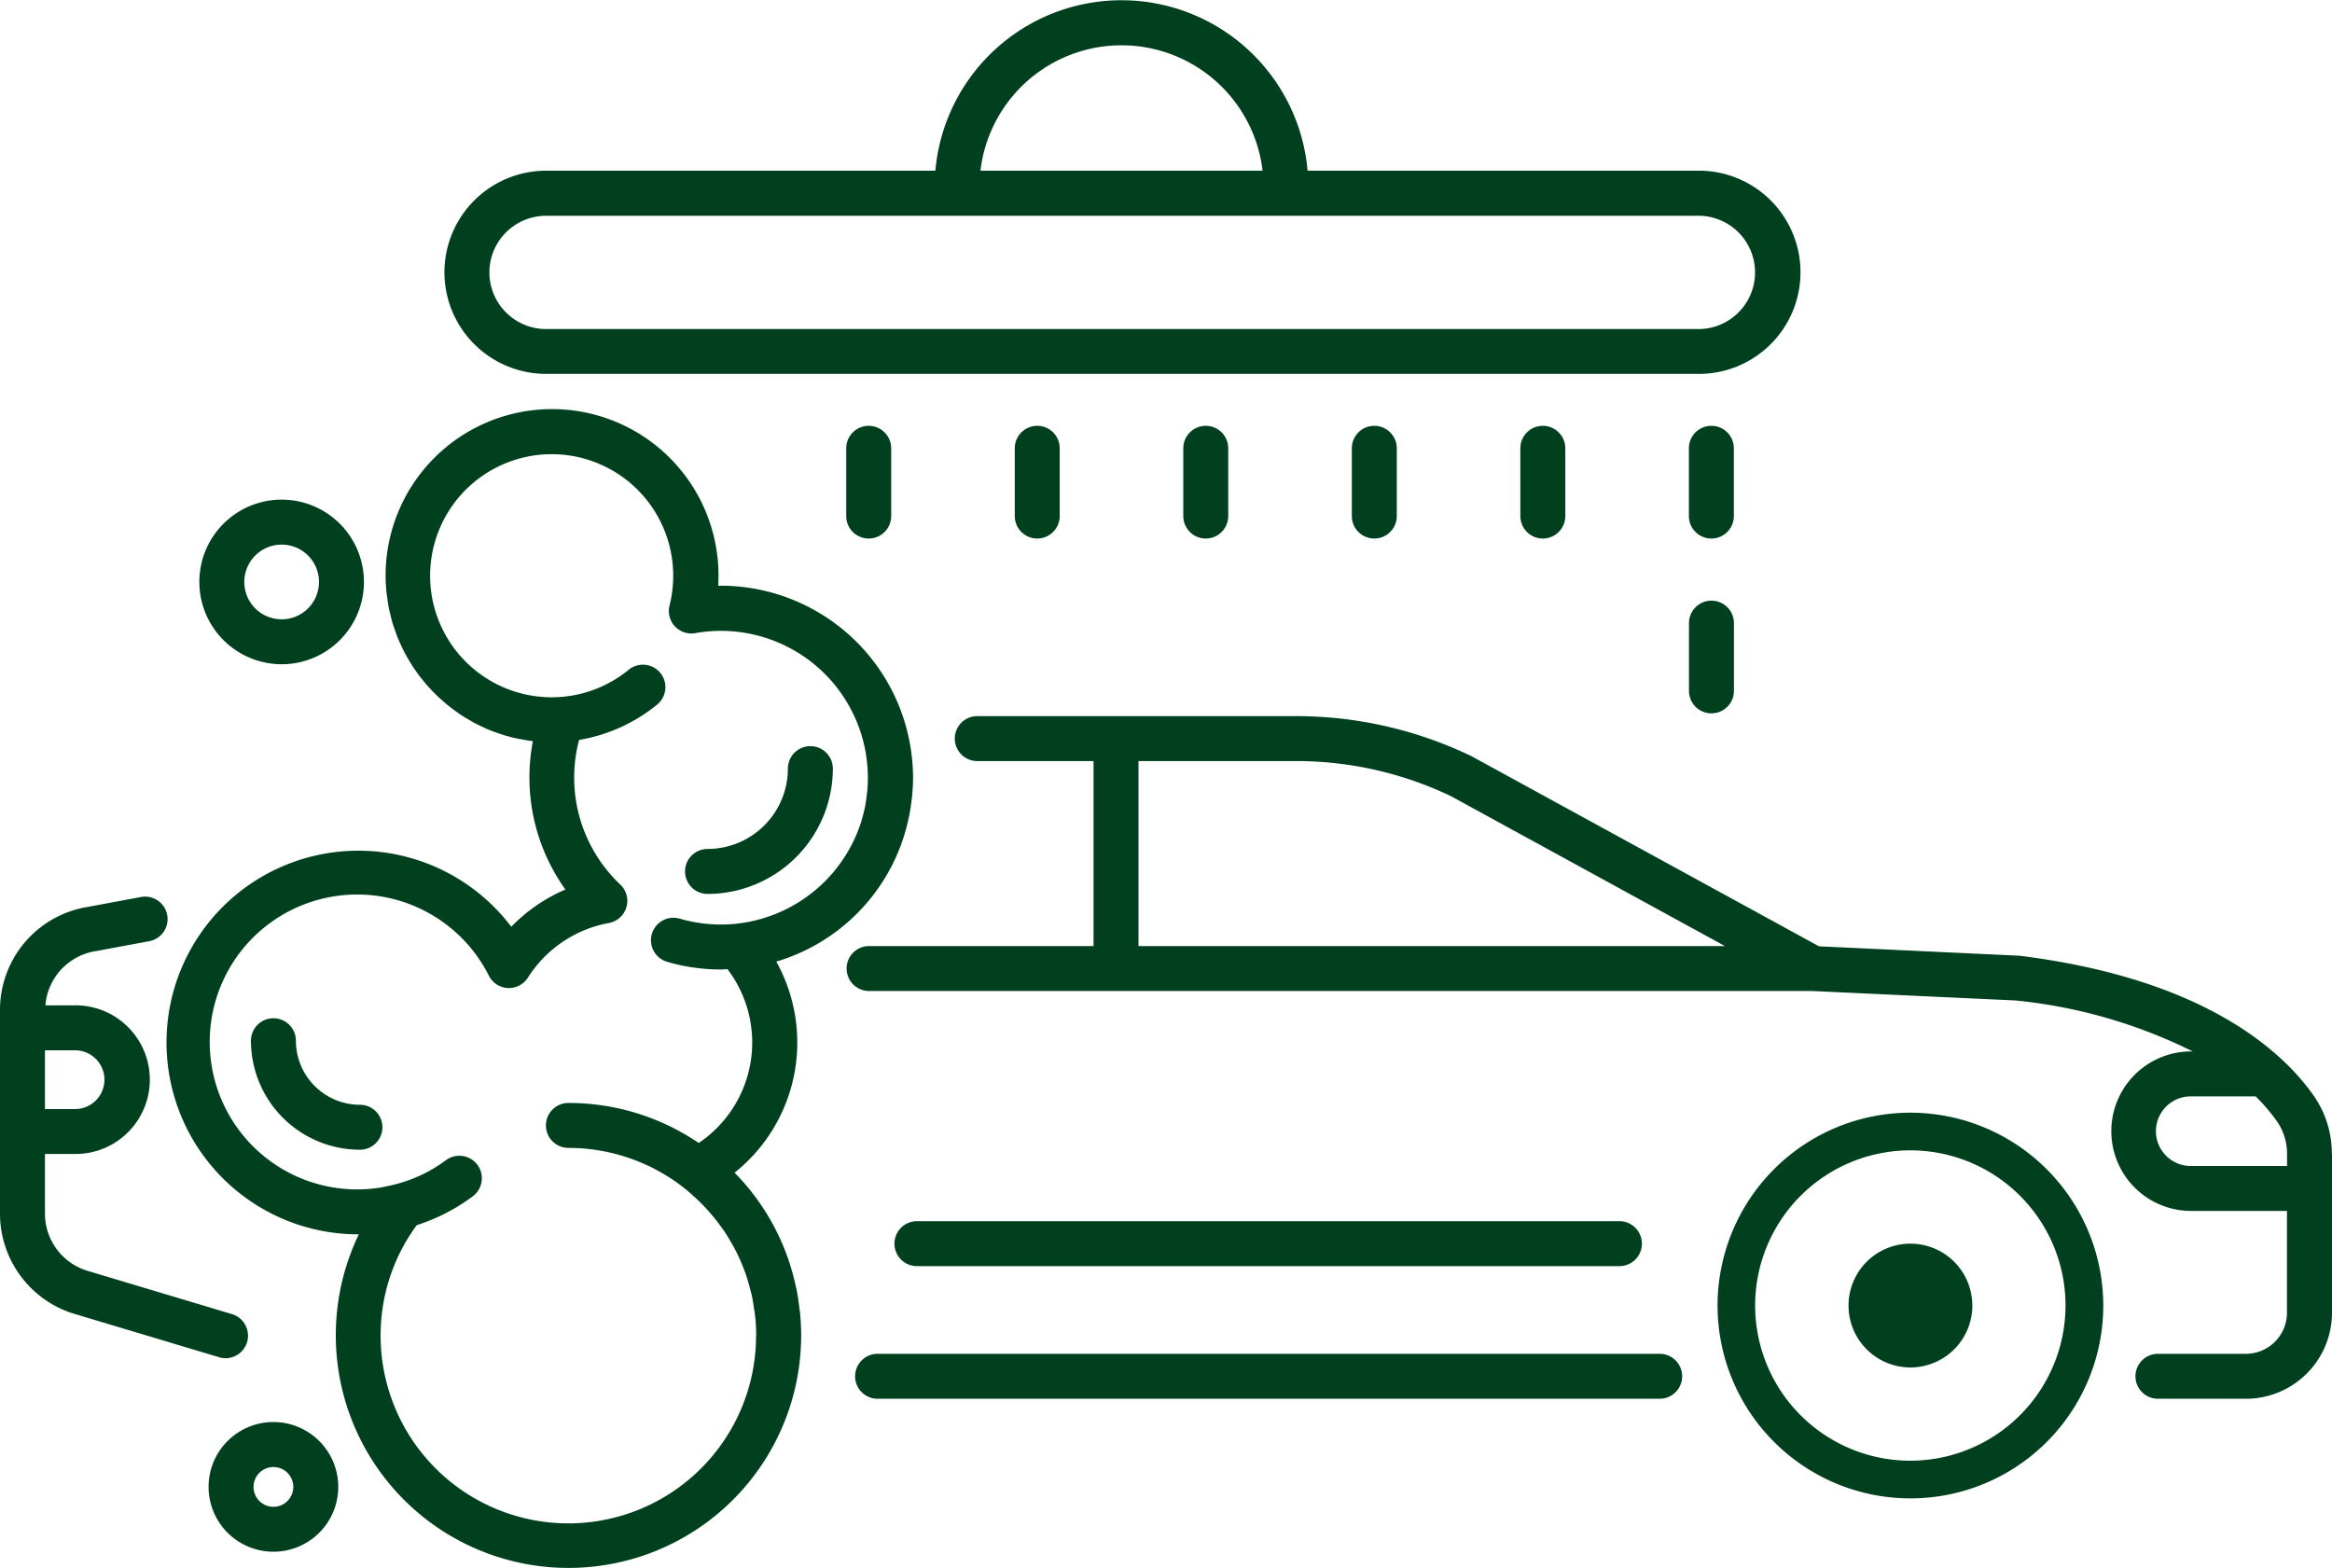 <svg xmlns="http://www.w3.org/2000/svg" width="129.689" height="87.222" viewBox="0 0 129.689 87.222">
  <path id="パス_132" data-name="パス 132" d="M109.686,72.607a3.442,3.442,0,1,1-3.442-3.442,3.442,3.442,0,0,1,3.442,3.442m7.283,0a10.725,10.725,0,1,1-10.725-10.726,10.738,10.738,0,0,1,10.725,10.726m-2.1,0a8.63,8.63,0,1,0-8.63,8.629,8.639,8.639,0,0,0,8.63-8.629M92.3,75.291H48.805a1.25,1.25,0,0,0,0,2.5H92.3a1.25,1.25,0,0,0,0-2.5m-80.115.189L4.047,73.042A5.828,5.828,0,0,1,0,67.491v-11.3a5.8,5.8,0,0,1,4.928-5.762l2.946-.549a1.25,1.25,0,0,1,.457,2.457l-2.98.555a3.321,3.321,0,0,0-2.826,3.018H4.134a4.134,4.134,0,1,1,0,8.267H2.5v3.312a3.328,3.328,0,0,0,2.3,3.167l8.1,2.427a1.25,1.25,0,1,1-.718,2.4M4.134,58.412H2.5v3.267H4.134a1.634,1.634,0,1,0,0-3.267m125.555,5.751v8.844a4.79,4.79,0,0,1-4.785,4.784h-4.895a1.25,1.25,0,0,1,0-2.5H124.9a2.287,2.287,0,0,0,2.285-2.284V67.344h-5.4a4.435,4.435,0,0,1,0-8.869h.159a28.389,28.389,0,0,0-9.858-2.835l-11.31-.526H48.332a1.25,1.25,0,1,1,0-2.5H60.815V42.326H54.348a1.25,1.25,0,1,1,0-2.5H72.1a22.484,22.484,0,0,1,9.744,2.234l19.315,10.568,11.138.523c7.74.96,12.1,3.483,14.5,5.679l.022.019a12.767,12.767,0,0,1,1.838,2.066,5.623,5.623,0,0,1,1.023,3.248M63.315,52.614H95.928L80.7,44.282a19.928,19.928,0,0,0-8.6-1.956H63.315Zm63.874,12.23v-.681a3.129,3.129,0,0,0-.57-1.812,10.226,10.226,0,0,0-1.176-1.376h-3.655a1.935,1.935,0,0,0,0,3.869ZM90.061,70.415a1.25,1.25,0,0,0,0-2.5H50.993a1.25,1.25,0,0,0,0,2.5ZM44.489,72.976c.043.431.066.867.066,1.307a12.94,12.94,0,1,1-24.6-5.636h-.035A10.668,10.668,0,1,1,28.434,51.54a9.332,9.332,0,0,1,3.01-2.071,10.689,10.689,0,0,1-1.808-8.249c-.2-.023-.4-.061-.6-.1-.075-.013-.153-.021-.227-.037q-.438-.09-.86-.221c-.045-.014-.088-.034-.133-.048-.233-.077-.464-.159-.688-.253-.1-.039-.186-.087-.28-.13-.17-.078-.34-.155-.5-.243-.1-.056-.2-.118-.3-.177-.147-.087-.3-.172-.437-.266-.1-.068-.2-.142-.3-.214-.133-.1-.265-.192-.393-.3-.1-.079-.193-.162-.288-.245-.121-.106-.241-.212-.356-.324-.092-.089-.181-.181-.269-.273-.11-.115-.217-.232-.321-.353-.084-.1-.165-.2-.245-.3q-.147-.186-.285-.381c-.075-.1-.147-.21-.218-.318q-.129-.2-.249-.411c-.065-.111-.129-.223-.189-.337-.074-.144-.143-.29-.211-.438-.053-.116-.107-.231-.155-.35-.064-.154-.118-.313-.173-.471-.041-.118-.085-.235-.121-.355-.05-.169-.091-.341-.132-.514-.027-.115-.06-.228-.083-.344-.038-.2-.065-.4-.091-.6-.013-.1-.032-.195-.041-.294-.03-.3-.047-.6-.047-.914a9.257,9.257,0,0,1,18.514,0c0,.188-.005.377-.017.565A10.7,10.7,0,0,1,50.777,43.253c0,.344-.02.682-.052,1.016-.008.085-.021.167-.031.251-.031.264-.07.523-.119.78-.014.07-.028.138-.043.207-.065.3-.141.6-.23.892,0,.011-.006.023-.01.034a10.6,10.6,0,0,1-7.121,7.045,9.257,9.257,0,0,1-2.319,11.74,12.806,12.806,0,0,1,3.412,6.354c.009.039.022.077.03.117.07.347.119.7.161,1.053.009.079.026.155.034.234m-2.434,1.307a10.6,10.6,0,0,0-.064-1.131c-.015-.146-.044-.287-.066-.431-.032-.22-.065-.44-.112-.657-.04-.182-.09-.36-.139-.539s-.092-.334-.145-.5c-.066-.2-.14-.4-.217-.59-.053-.133-.107-.264-.165-.395-.093-.207-.19-.412-.3-.613-.056-.106-.116-.21-.176-.314-.12-.21-.243-.418-.376-.619-.055-.081-.115-.158-.172-.237a10.5,10.5,0,0,0-1.537-1.723c-.14-.125-.277-.252-.423-.371a10.388,10.388,0,0,0-6.552-2.323,1.25,1.25,0,0,1,0-2.5,12.864,12.864,0,0,1,7.247,2.226,6.737,6.737,0,0,0,1.6-9.666c-.119,0-.236.018-.356.018a10.676,10.676,0,0,1-3-.428,1.25,1.25,0,1,1,.7-2.4,8.189,8.189,0,0,0,2.3.327c.276,0,.55-.014.82-.041.057-.006.113-.018.17-.025.216-.026.43-.055.64-.1.031-.006.059-.015.09-.021a8.2,8.2,0,0,0,6.078-5.553v0c.072-.232.132-.47.183-.71.006-.03.015-.058.021-.087.044-.219.075-.442.1-.667.005-.048.015-.1.02-.143a8.172,8.172,0,0,0-9.561-8.859,1.25,1.25,0,0,1-1.429-1.536,6.76,6.76,0,1,0-2.272,3.575,1.25,1.25,0,1,1,1.585,1.934,9.268,9.268,0,0,1-4.341,1.965,8.176,8.176,0,0,0,2.289,8.044,1.25,1.25,0,0,1-.636,2.139,6.776,6.776,0,0,0-4.5,3.036,1.249,1.249,0,0,1-2.168-.1,8.2,8.2,0,1,0-6.072,11.783c.146-.021.29-.058.435-.088a8.083,8.083,0,0,0,3.243-1.436,1.25,1.25,0,1,1,1.5,2,10.6,10.6,0,0,1-3.12,1.609,10.318,10.318,0,0,0-2.01,6.145,10.44,10.44,0,0,0,20.88,0m-2.7-24.566a6.978,6.978,0,0,0,6.97-6.969,1.25,1.25,0,0,0-2.5,0,4.475,4.475,0,0,1-4.47,4.469,1.25,1.25,0,0,0,0,2.5M20.017,61.441a3.565,3.565,0,0,1-3.561-3.562,1.25,1.25,0,1,0-2.5,0,6.068,6.068,0,0,0,6.061,6.062,1.25,1.25,0,1,0,0-2.5M11.086,32.365a4.577,4.577,0,1,1,4.577,4.576,4.582,4.582,0,0,1-4.577-4.576m2.5,0a2.077,2.077,0,1,0,2.077-2.077,2.079,2.079,0,0,0-2.077,2.077m5.226,50.327a3.606,3.606,0,1,1-3.606-3.607,3.61,3.61,0,0,1,3.606,3.607m-2.5,0A1.106,1.106,0,1,0,15.206,83.8a1.108,1.108,0,0,0,1.106-1.106m30.749-57.76V28.7a1.25,1.25,0,1,0,2.5,0V24.932a1.25,1.25,0,0,0-2.5,0m37.49,0V28.7a1.25,1.25,0,1,0,2.5,0V24.932a1.25,1.25,0,0,0-2.5,0m11.873,0a1.25,1.25,0,0,0-2.5,0V28.7a1.25,1.25,0,1,0,2.5,0Zm-39.99,0V28.7a1.25,1.25,0,0,0,2.5,0V24.932a1.25,1.25,0,1,0-2.5,0m9.372,0V28.7a1.25,1.25,0,1,0,2.5,0V24.932a1.25,1.25,0,0,0-2.5,0m9.373,0V28.7a1.25,1.25,0,1,0,2.5,0V24.932a1.25,1.25,0,0,0-2.5,0m20,8.473a1.25,1.25,0,0,0-1.25,1.25v3.767a1.25,1.25,0,0,0,2.5,0V34.655a1.25,1.25,0,0,0-1.25-1.25M24.716,15.144a5.657,5.657,0,0,1,5.651-5.651H52.019a10.39,10.39,0,0,1,20.7,0H94.373a5.651,5.651,0,1,1,0,11.3H30.367a5.657,5.657,0,0,1-5.651-5.651M54.525,9.493H70.216a7.9,7.9,0,0,0-15.691,0M27.216,15.144A3.155,3.155,0,0,0,30.367,18.3H94.373a3.151,3.151,0,1,0,0-6.3H30.367a3.155,3.155,0,0,0-3.151,3.151" fill="#00401f"/>
</svg>
